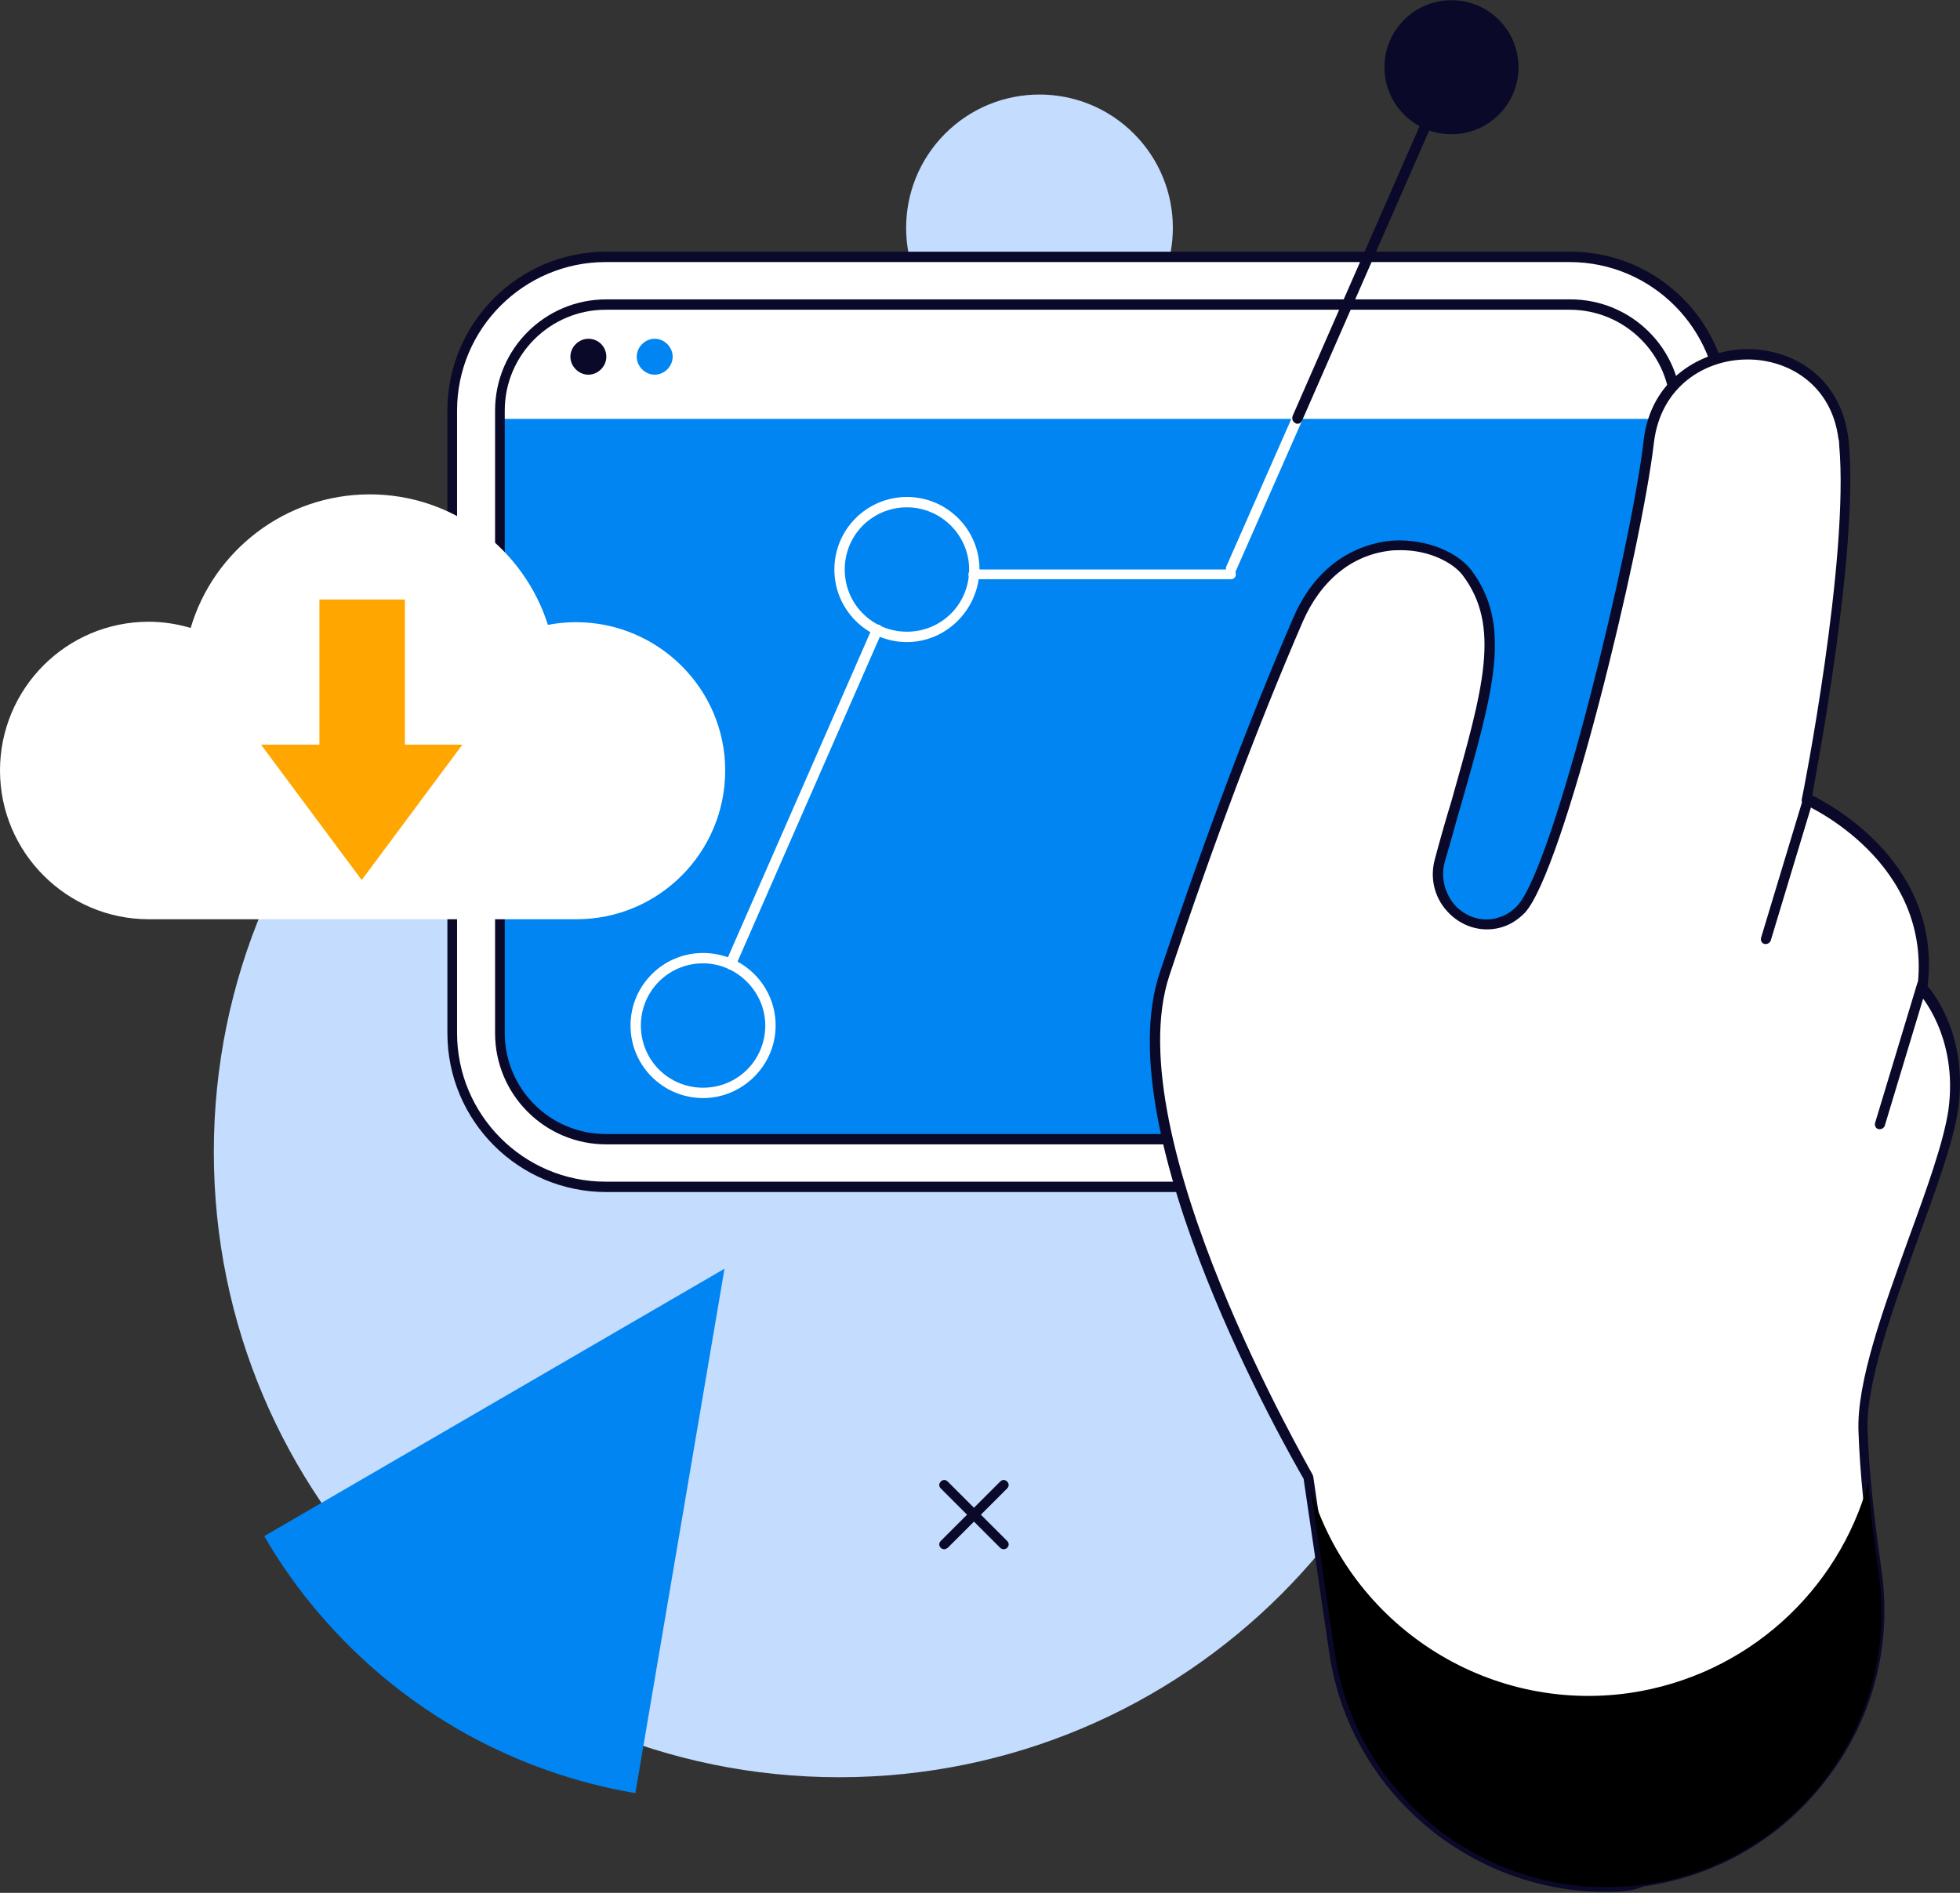 <?xml version="1.0" encoding="UTF-8"?> <svg xmlns="http://www.w3.org/2000/svg" width="440" height="425" viewBox="0 0 440 425" fill="none"><rect x="0" y="0" width="440" height="425" fill="#333333" stroke="none"/><path d="M188.395 399.048C265.933 399.048 328.79 336.191 328.79 258.653C328.79 181.115 265.933 118.258 188.395 118.258C110.857 118.258 48 181.115 48 258.653C48 336.191 110.857 399.048 188.395 399.048Z" fill="#C4DCFD"></path><path d="M162.642 284.87L59.324 344.907C62.892 351.112 67.081 357.007 71.89 362.592C90.816 384.621 116.103 398.117 142.63 402.616L162.642 284.87Z" fill="#0085F2"></path><path d="M254.527 72.337C266.219 60.645 266.219 41.688 254.527 29.995C242.834 18.303 223.877 18.303 212.185 29.995C200.492 41.688 200.492 60.645 212.185 72.337C223.877 84.03 242.834 84.03 254.527 72.337Z" fill="#C4DCFD"></path><path d="M135.96 266.41C116.879 266.41 101.521 250.896 101.521 231.97V92.196C101.521 73.114 117.034 57.756 135.96 57.756H352.37C371.451 57.756 386.809 73.269 386.809 92.196V231.97C386.809 251.051 371.296 266.41 352.37 266.41H135.96Z" fill="white"></path><path d="M352.525 267.651H136.115C116.413 267.651 100.435 251.672 100.435 231.97V92.196C100.435 72.494 116.413 56.515 136.115 56.515H352.525C372.227 56.515 388.206 72.494 388.206 92.196V231.97C388.206 251.672 372.227 267.651 352.525 267.651ZM135.96 58.842C117.654 58.842 102.606 73.735 102.606 92.196V231.97C102.606 250.276 117.499 265.324 135.96 265.324H352.37C370.675 265.324 385.723 250.431 385.723 231.97V92.196C385.723 73.89 370.831 58.842 352.37 58.842H135.96Z" fill="#0A0929"></path><path d="M112.224 231.97V92.196C112.224 79.009 122.928 68.46 135.959 68.46H352.369C365.555 68.46 376.104 79.165 376.104 92.196V231.97C376.104 245.156 365.4 255.705 352.369 255.705H135.959C122.928 255.861 112.224 245.156 112.224 231.97Z" fill="#0085F2"></path><path d="M112.224 92.196V94.057H376.26V92.196C376.26 79.009 365.555 68.46 352.524 68.46H136.114C122.928 68.305 112.224 79.009 112.224 92.196Z" fill="white"></path><path d="M352.525 256.947H136.115C122.308 256.947 111.139 245.777 111.139 231.97V92.196C111.139 78.389 122.308 67.219 136.115 67.219H352.525C366.332 67.219 377.501 78.389 377.501 92.196V231.97C377.501 245.777 366.332 256.947 352.525 256.947ZM135.96 69.546C123.549 69.546 113.311 79.63 113.311 92.196V231.97C113.311 244.381 123.394 254.62 135.96 254.62H352.37C364.781 254.62 375.019 244.536 375.019 231.97V92.196C375.019 79.785 364.936 69.546 352.37 69.546H135.96Z" fill="#0A0929"></path><path d="M299.469 370.969L293.729 331.72C293.729 331.72 249.051 255.705 261.462 218.629C273.872 181.552 284.111 155.8 291.402 139.046C301.02 116.862 323.359 120.74 329.255 128.497C339.648 142.304 332.667 159.213 323.359 193.342C321.032 201.874 328.944 209.786 337.321 206.994C338.873 206.528 340.424 205.598 341.665 204.201C350.197 195.049 367.572 123.377 370.365 99.177C373.312 73.58 410.699 72.804 414.112 98.401C414.112 98.866 414.267 99.177 414.267 99.642C416.594 125.704 405.89 179.535 405.89 179.535C405.89 179.535 435.83 192.256 431.797 222.042C431.797 222.042 441.26 231.97 438.778 249.345C436.296 266.72 417.835 302.711 418.611 321.327C419.076 331.255 420.162 342.114 421.713 352.819C426.678 386.637 403.253 418.129 369.434 422.938C335.615 427.903 304.433 404.633 299.469 370.969Z" fill="white"></path><path d="M360.592 424.8C329.875 424.8 302.882 402.151 298.383 370.969L292.643 332.031C289.696 326.911 248.12 254.775 260.376 218.318C270.304 188.533 280.388 161.695 290.316 138.735C296.056 125.394 305.985 122.291 311.259 121.516C318.706 120.585 326.617 123.377 330.185 127.876C339.493 140.132 335.46 154.559 328.014 180.621C326.773 184.81 325.687 188.998 324.291 193.652C323.36 197.22 324.445 201.099 327.083 203.736C329.72 206.218 333.443 207.149 336.701 205.908C338.253 205.442 339.494 204.512 340.58 203.426C348.957 194.428 366.331 122.136 368.969 99.022C370.52 84.904 382.155 78.544 392.084 78.389H392.238C402.322 78.389 413.026 84.439 414.888 98.091C414.888 98.556 415.043 98.866 415.043 99.332C417.215 123.377 408.062 171.624 406.821 178.605C411.63 180.932 435.986 194.428 432.728 221.421C434.435 223.438 441.881 233.211 439.554 249.19C438.468 256.636 434.59 267.03 430.556 278.2C425.127 293.248 418.921 310.312 419.232 320.861C419.542 329.859 420.628 340.408 422.334 352.198C424.816 368.952 420.628 385.551 410.389 399.048C400.306 412.545 385.568 421.232 368.969 423.559C366.486 424.645 363.539 424.8 360.592 424.8ZM314.517 123.532C313.586 123.532 312.656 123.532 311.725 123.688C303.348 124.774 296.522 130.358 292.488 139.511C282.56 162.471 272.476 189.154 262.548 218.939C250.447 255.085 294.35 330.324 294.66 331.1C294.66 331.255 294.815 331.41 294.815 331.565L300.555 370.814C304.899 400.91 330.961 422.628 360.436 422.628C363.229 422.628 366.176 422.473 368.969 422.008C384.947 419.681 399.22 411.304 408.838 398.272C418.611 385.241 422.645 369.107 420.318 353.129C418.611 341.184 417.525 330.635 417.215 321.482C416.75 310.312 422.8 293.868 428.54 277.889C432.573 266.875 436.296 256.481 437.382 249.345C439.709 232.746 430.867 223.128 430.711 222.972C430.401 222.662 430.401 222.352 430.401 222.042C434.124 193.497 405.425 180.776 405.115 180.621C404.649 180.466 404.339 179.846 404.494 179.38C404.649 178.915 415.198 125.394 412.871 99.797C412.871 99.332 412.871 99.022 412.716 98.556C411.165 86.301 401.391 80.716 392.394 80.716H392.238C382.93 80.716 372.847 86.611 371.296 99.332C368.503 123.377 350.973 195.669 342.286 204.977C340.89 206.373 339.338 207.459 337.477 208.08C333.288 209.476 328.789 208.39 325.531 205.287C322.118 202.03 320.877 197.376 322.119 192.877C323.36 188.223 324.601 183.879 325.842 179.846C332.978 154.559 337.011 140.597 328.324 129.117C326.152 126.325 320.878 123.532 314.517 123.532Z" fill="#0A0929"></path><path d="M419.386 332.962C412.716 357.162 392.238 376.244 365.866 380.122C333.443 384.776 303.192 364.609 294.194 334.203L299.624 370.969C304.588 404.633 335.77 427.903 369.434 423.094C403.253 418.284 426.678 386.793 421.713 352.974C420.782 346.303 419.852 339.477 419.386 332.962Z" fill="black"></path><path d="M396.428 211.958C396.272 211.958 396.272 211.958 396.117 211.958C395.496 211.803 395.186 211.182 395.341 210.562L404.805 179.225C404.96 178.605 405.58 178.294 406.201 178.449C406.821 178.605 407.131 179.225 406.976 179.846L397.513 211.182C397.358 211.648 396.893 211.958 396.428 211.958Z" fill="#0A0929"></path><path d="M422.025 253.534C421.87 253.534 421.869 253.534 421.714 253.534C421.094 253.378 420.783 252.758 420.938 252.137L430.402 220.801C430.557 220.18 431.177 219.87 431.798 220.025C432.418 220.18 432.729 220.801 432.573 221.421L423.111 252.758C422.955 253.223 422.49 253.534 422.025 253.534Z" fill="#0A0929"></path><path d="M203.598 144.165C194.6 144.165 187.309 136.874 187.309 127.876C187.309 118.878 194.6 111.587 203.598 111.587C212.596 111.587 219.887 118.878 219.887 127.876C219.732 136.874 212.441 144.165 203.598 144.165ZM203.598 113.914C195.841 113.914 189.636 120.12 189.636 127.876C189.636 135.633 195.841 141.838 203.598 141.838C211.355 141.838 217.56 135.633 217.56 127.876C217.56 120.12 211.2 113.914 203.598 113.914Z" fill="white"></path><path d="M325.842 30.143C334.152 30.143 340.889 23.405 340.889 15.095C340.889 6.784 334.152 0.047 325.842 0.047C317.531 0.047 310.793 6.784 310.793 15.095C310.793 23.405 317.531 30.143 325.842 30.143Z" fill="#0A0929"></path><path d="M211.975 347.854C211.665 347.854 211.354 347.699 211.199 347.544C210.734 347.079 210.734 346.458 211.199 345.993L224.541 332.651C225.006 332.186 225.627 332.186 226.092 332.651C226.557 333.117 226.557 333.737 226.092 334.203L212.75 347.544C212.44 347.699 212.285 347.854 211.975 347.854Z" fill="#0A0929"></path><path d="M225.316 347.854C225.006 347.854 224.696 347.699 224.541 347.544L211.199 334.203C210.734 333.737 210.734 333.117 211.199 332.651C211.665 332.186 212.285 332.186 212.75 332.651L226.092 345.993C226.557 346.458 226.557 347.079 226.092 347.544C225.937 347.699 225.627 347.854 225.316 347.854Z" fill="#0A0929"></path><path d="M276.355 130.048H218.49C217.87 130.048 217.404 129.583 217.404 128.962C217.404 128.342 217.87 127.876 218.49 127.876H276.355C276.975 127.876 277.441 128.342 277.441 128.962C277.441 129.583 276.975 130.048 276.355 130.048Z" fill="white"></path><path d="M164.038 217.698C163.883 217.698 163.728 217.698 163.573 217.543C162.952 217.233 162.797 216.612 162.952 215.991L195.841 140.907C196.151 140.287 196.771 140.132 197.392 140.287C198.012 140.597 198.167 141.218 198.012 141.838L165.124 216.922C164.969 217.388 164.504 217.698 164.038 217.698Z" fill="white"></path><path d="M276.355 128.962C276.2 128.962 276.044 128.962 275.889 128.807C275.269 128.497 275.114 127.876 275.269 127.256L290.162 93.437C290.472 92.816 291.093 92.661 291.713 92.816C292.334 93.126 292.489 93.747 292.333 94.368L277.441 128.186C277.285 128.807 276.82 128.962 276.355 128.962Z" fill="white"></path><path d="M291.247 95.143C291.092 95.143 290.936 95.143 290.781 94.988C290.161 94.678 290.006 94.057 290.161 93.437L318.705 28.281C319.015 27.66 319.636 27.505 320.257 27.66C320.877 27.971 321.032 28.591 320.877 29.212L292.333 94.368C292.022 94.988 291.712 95.143 291.247 95.143Z" fill="#0A0929"></path><path d="M157.833 246.553C148.836 246.553 141.544 239.261 141.544 230.264C141.544 221.266 148.836 213.975 157.833 213.975C166.831 213.975 174.122 221.266 174.122 230.264C174.122 239.261 166.676 246.553 157.833 246.553ZM157.833 216.302C150.077 216.302 143.871 222.507 143.871 230.264C143.871 238.02 150.077 244.226 157.833 244.226C165.59 244.226 171.795 238.02 171.795 230.264C171.795 222.662 165.435 216.302 157.833 216.302Z" fill="white"></path><path d="M136.115 80.095C136.115 82.267 134.253 84.129 132.081 84.129C129.909 84.129 128.048 82.267 128.048 80.095C128.048 77.924 129.909 76.062 132.081 76.062C134.408 76.062 136.115 77.924 136.115 80.095Z" fill="#0A0929"></path><path d="M151.007 80.095C151.007 82.267 149.145 84.129 146.974 84.129C144.802 84.129 142.94 82.267 142.94 80.095C142.94 77.923 144.802 76.062 146.974 76.062C149.145 76.062 151.007 77.923 151.007 80.095Z" fill="#0085F2"></path><path d="M129.3 139.7C127.2 139.7 125.1 139.9 123 140.3C117.6 123.3 101.7 111 83 111C64 111 47.9 123.7 42.8 141C39.8 140.1 36.6 139.6 33.4 139.6C14.9 139.6 0 154.6 0 173C0 191.4 15 206.4 33.4 206.4C45.9 206.4 117.4 206.4 129.4 206.4C147.9 206.4 162.8 191.4 162.8 173C162.8 154.6 147.7 139.7 129.3 139.7Z" fill="white"></path><path d="M71.7 167.2V134.6H90.9V167.2H103.8L92.5 182.4L81.2 197.6L69.9 182.4L58.6 167.2H71.7Z" fill="#FFA700"></path></svg> 